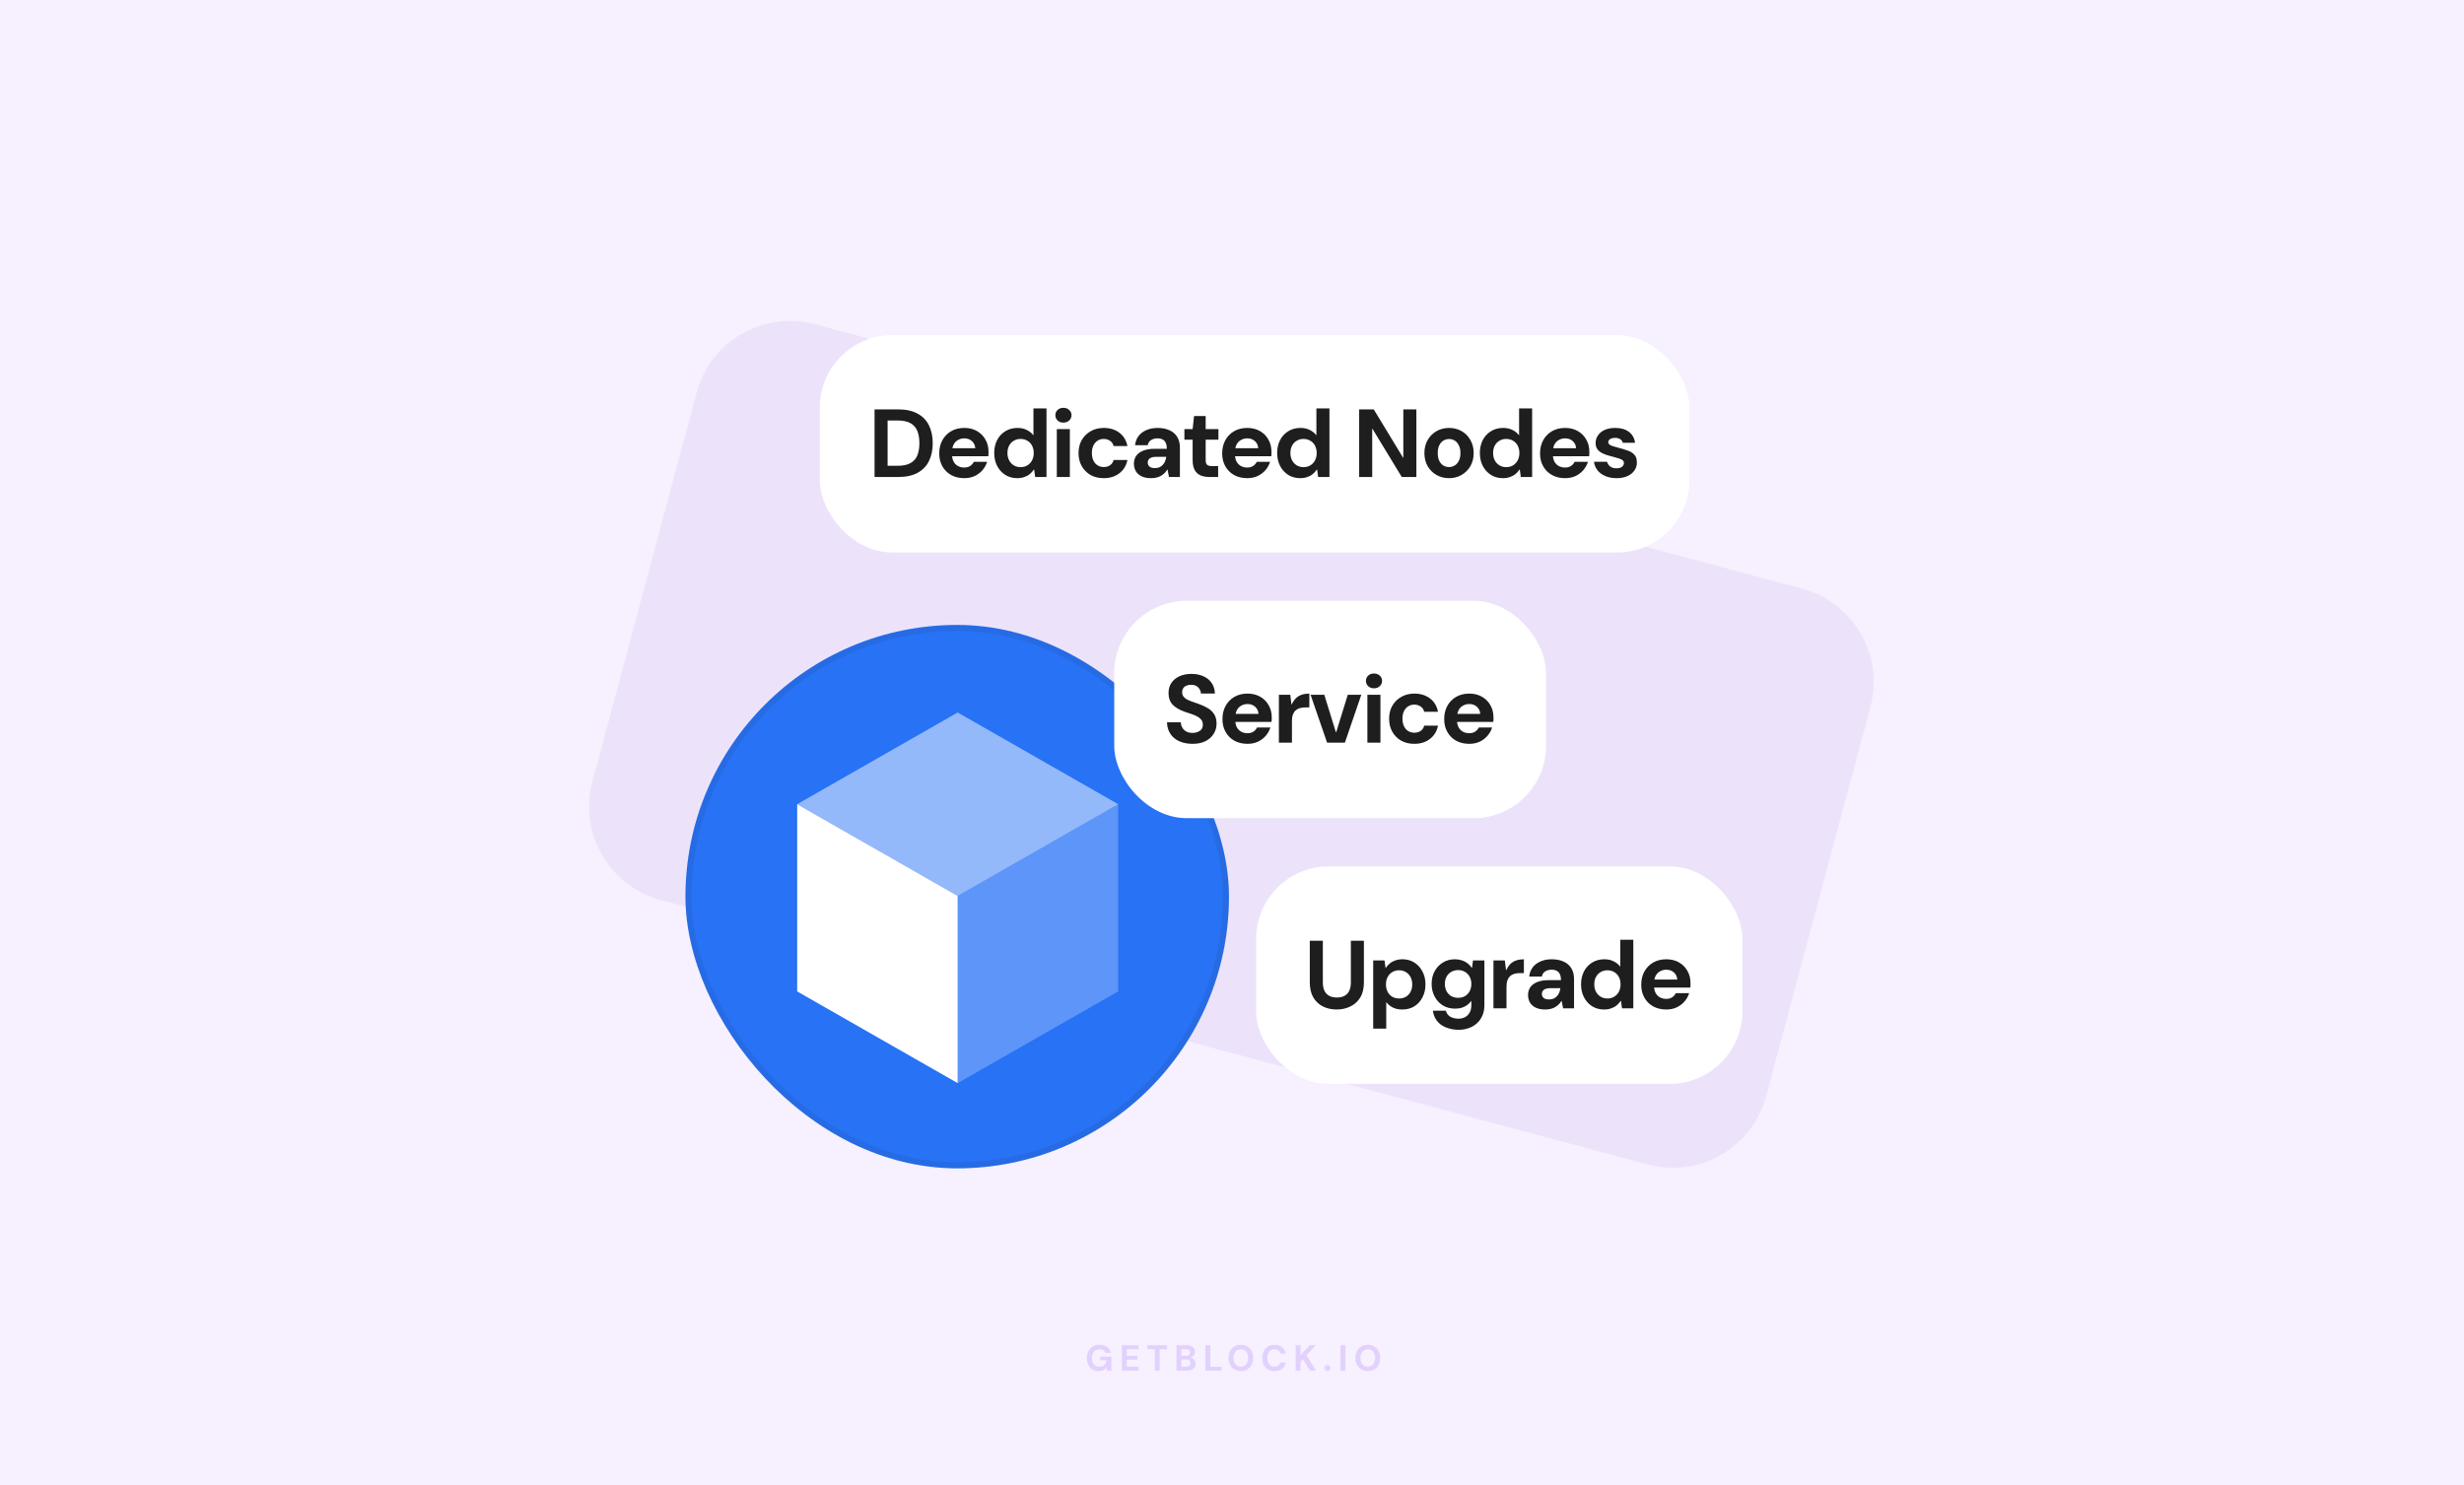 <svg width="816" height="492" viewBox="0 0 816 492" fill="none" xmlns="http://www.w3.org/2000/svg">
<rect width="816" height="492" fill="#F6F0FF"/>
<path d="M584.876 363.09C580.302 380.161 562.755 390.292 545.684 385.718L218.803 298.13C201.732 293.556 191.602 276.009 196.176 258.938L230.718 130.024C235.292 112.954 252.839 102.823 269.91 107.397L596.791 194.985C613.862 199.559 623.992 217.105 619.418 234.176L584.876 363.09Z" fill="#ECE3FA"/>
<path opacity="0.16" d="M363.914 454.144C363.122 454.144 362.426 453.968 361.826 453.616C361.234 453.256 360.774 452.756 360.446 452.116C360.118 451.468 359.954 450.716 359.954 449.86C359.954 448.996 360.122 448.236 360.458 447.58C360.794 446.916 361.278 446.396 361.91 446.02C362.55 445.644 363.306 445.456 364.178 445.456C365.17 445.456 365.99 445.692 366.638 446.164C367.294 446.636 367.714 447.292 367.898 448.132H366.098C365.978 447.764 365.754 447.476 365.426 447.268C365.098 447.052 364.678 446.944 364.166 446.944C363.622 446.944 363.158 447.064 362.774 447.304C362.39 447.544 362.098 447.88 361.898 448.312C361.698 448.744 361.598 449.26 361.598 449.86C361.598 450.468 361.698 450.984 361.898 451.408C362.098 451.832 362.382 452.156 362.75 452.38C363.126 452.596 363.566 452.704 364.07 452.704C364.806 452.704 365.362 452.508 365.738 452.116C366.122 451.716 366.35 451.2 366.422 450.568H364.358V449.356H368.054V454H366.566L366.434 452.932C366.258 453.196 366.05 453.42 365.81 453.604C365.578 453.78 365.306 453.912 364.994 454C364.682 454.096 364.322 454.144 363.914 454.144ZM371.537 454V445.6H377.057V446.908H373.157V449.104H376.697V450.364H373.157V452.692H377.057V454H371.537ZM382.432 454V446.908H379.972V445.6H386.488V446.908H384.04V454H382.432ZM389.604 454V445.6H393.048C393.632 445.6 394.124 445.692 394.524 445.876C394.924 446.06 395.224 446.316 395.424 446.644C395.632 446.964 395.736 447.336 395.736 447.76C395.736 448.184 395.644 448.54 395.46 448.828C395.276 449.116 395.032 449.34 394.728 449.5C394.432 449.652 394.104 449.74 393.744 449.764L393.936 449.632C394.32 449.648 394.66 449.752 394.956 449.944C395.26 450.128 395.496 450.376 395.664 450.688C395.84 451 395.928 451.34 395.928 451.708C395.928 452.156 395.82 452.552 395.604 452.896C395.388 453.24 395.076 453.512 394.668 453.712C394.26 453.904 393.76 454 393.168 454H389.604ZM391.224 452.68H392.904C393.344 452.68 393.684 452.58 393.924 452.38C394.164 452.18 394.284 451.892 394.284 451.516C394.284 451.14 394.16 450.848 393.912 450.64C393.664 450.424 393.32 450.316 392.88 450.316H391.224V452.68ZM391.224 449.104H392.784C393.208 449.104 393.532 449.008 393.756 448.816C393.98 448.624 394.092 448.352 394.092 448C394.092 447.656 393.98 447.388 393.756 447.196C393.532 446.996 393.204 446.896 392.772 446.896H391.224V449.104ZM399.211 454V445.6H400.831V452.74H404.515V454H399.211ZM410.912 454.144C410.104 454.144 409.392 453.96 408.776 453.592C408.168 453.224 407.692 452.716 407.348 452.068C407.004 451.412 406.832 450.656 406.832 449.8C406.832 448.944 407.004 448.192 407.348 447.544C407.692 446.888 408.168 446.376 408.776 446.008C409.392 445.64 410.104 445.456 410.912 445.456C411.72 445.456 412.428 445.64 413.036 446.008C413.652 446.376 414.132 446.888 414.476 447.544C414.82 448.192 414.992 448.944 414.992 449.8C414.992 450.656 414.82 451.412 414.476 452.068C414.132 452.716 413.652 453.224 413.036 453.592C412.428 453.96 411.72 454.144 410.912 454.144ZM410.912 452.692C411.408 452.692 411.836 452.576 412.196 452.344C412.564 452.104 412.844 451.768 413.036 451.336C413.236 450.904 413.336 450.392 413.336 449.8C413.336 449.2 413.236 448.688 413.036 448.264C412.844 447.832 412.564 447.5 412.196 447.268C411.836 447.036 411.408 446.92 410.912 446.92C410.424 446.92 409.996 447.036 409.628 447.268C409.26 447.5 408.976 447.832 408.776 448.264C408.576 448.688 408.476 449.2 408.476 449.8C408.476 450.392 408.576 450.904 408.776 451.336C408.976 451.768 409.26 452.104 409.628 452.344C409.996 452.576 410.424 452.692 410.912 452.692ZM422.053 454.144C421.221 454.144 420.505 453.964 419.905 453.604C419.305 453.236 418.845 452.728 418.525 452.08C418.205 451.424 418.045 450.668 418.045 449.812C418.045 448.956 418.205 448.2 418.525 447.544C418.845 446.888 419.305 446.376 419.905 446.008C420.505 445.64 421.221 445.456 422.053 445.456C423.069 445.456 423.897 445.708 424.537 446.212C425.185 446.716 425.589 447.428 425.749 448.348H423.985C423.881 447.9 423.665 447.552 423.337 447.304C423.009 447.048 422.577 446.92 422.041 446.92C421.553 446.92 421.133 447.04 420.781 447.28C420.429 447.512 420.157 447.844 419.965 448.276C419.781 448.7 419.689 449.212 419.689 449.812C419.689 450.404 419.781 450.916 419.965 451.348C420.157 451.78 420.429 452.112 420.781 452.344C421.133 452.576 421.553 452.692 422.041 452.692C422.577 452.692 423.005 452.576 423.325 452.344C423.653 452.104 423.873 451.772 423.985 451.348H425.749C425.589 452.22 425.185 452.904 424.537 453.4C423.897 453.896 423.069 454.144 422.053 454.144ZM429.077 454V445.6H430.697V448.924L433.733 445.6H435.737L432.641 448.924L435.821 454H433.841L431.489 450.184L430.697 451.024V454H429.077ZM439.603 454.06C439.307 454.06 439.063 453.972 438.871 453.796C438.687 453.612 438.595 453.388 438.595 453.124C438.595 452.86 438.687 452.64 438.871 452.464C439.063 452.28 439.307 452.188 439.603 452.188C439.899 452.188 440.139 452.28 440.323 452.464C440.507 452.64 440.599 452.86 440.599 453.124C440.599 453.388 440.507 453.612 440.323 453.796C440.139 453.972 439.899 454.06 439.603 454.06ZM443.921 454V445.6H445.541V454H443.921ZM452.961 454.144C452.153 454.144 451.441 453.96 450.825 453.592C450.217 453.224 449.741 452.716 449.397 452.068C449.053 451.412 448.881 450.656 448.881 449.8C448.881 448.944 449.053 448.192 449.397 447.544C449.741 446.888 450.217 446.376 450.825 446.008C451.441 445.64 452.153 445.456 452.961 445.456C453.769 445.456 454.477 445.64 455.085 446.008C455.701 446.376 456.181 446.888 456.525 447.544C456.869 448.192 457.041 448.944 457.041 449.8C457.041 450.656 456.869 451.412 456.525 452.068C456.181 452.716 455.701 453.224 455.085 453.592C454.477 453.96 453.769 454.144 452.961 454.144ZM452.961 452.692C453.457 452.692 453.885 452.576 454.245 452.344C454.613 452.104 454.893 451.768 455.085 451.336C455.285 450.904 455.385 450.392 455.385 449.8C455.385 449.2 455.285 448.688 455.085 448.264C454.893 447.832 454.613 447.5 454.245 447.268C453.885 447.036 453.457 446.92 452.961 446.92C452.473 446.92 452.045 447.036 451.677 447.268C451.309 447.5 451.025 447.832 450.825 448.264C450.625 448.688 450.525 449.2 450.525 449.8C450.525 450.392 450.625 450.904 450.825 451.336C451.025 451.768 451.309 452.104 451.677 452.344C452.045 452.576 452.473 452.692 452.961 452.692Z" fill="#7A2FEB"/>
<rect x="271.5" y="111" width="288" height="72" rx="24" fill="white"/>
<path d="M289.626 158V135.6H297.402C300.004 135.6 302.159 136.069 303.866 137.008C305.572 137.925 306.831 139.227 307.642 140.912C308.474 142.576 308.89 144.539 308.89 146.8C308.89 149.061 308.474 151.035 307.642 152.72C306.831 154.384 305.572 155.685 303.866 156.624C302.18 157.541 300.026 158 297.402 158H289.626ZM293.946 154.288H297.178C299.012 154.288 300.463 153.989 301.53 153.392C302.596 152.795 303.354 151.941 303.802 150.832C304.25 149.701 304.474 148.357 304.474 146.8C304.474 145.221 304.25 143.877 303.802 142.768C303.354 141.637 302.596 140.773 301.53 140.176C300.463 139.579 299.012 139.28 297.178 139.28H293.946V154.288ZM319.329 158.384C317.708 158.384 316.268 158.043 315.009 157.36C313.772 156.677 312.801 155.717 312.097 154.48C311.393 153.243 311.041 151.824 311.041 150.224C311.041 148.56 311.383 147.099 312.065 145.84C312.769 144.56 313.74 143.557 314.977 142.832C316.236 142.107 317.697 141.744 319.361 141.744C320.94 141.744 322.327 142.085 323.521 142.768C324.737 143.451 325.676 144.389 326.337 145.584C327.02 146.757 327.361 148.091 327.361 149.584C327.361 149.797 327.361 150.043 327.361 150.32C327.361 150.576 327.34 150.843 327.297 151.12H314.113V148.464H322.977C322.913 147.483 322.54 146.693 321.857 146.096C321.196 145.499 320.364 145.2 319.361 145.2C318.615 145.2 317.932 145.371 317.313 145.712C316.695 146.032 316.204 146.523 315.841 147.184C315.479 147.845 315.297 148.688 315.297 149.712V150.64C315.297 151.515 315.468 152.272 315.809 152.912C316.151 153.531 316.62 154.011 317.217 154.352C317.836 154.693 318.529 154.864 319.297 154.864C320.087 154.864 320.748 154.693 321.281 154.352C321.815 153.989 322.22 153.531 322.497 152.976H326.913C326.593 153.979 326.081 154.896 325.377 155.728C324.673 156.539 323.809 157.189 322.785 157.68C321.761 158.149 320.609 158.384 319.329 158.384ZM336.869 158.384C335.375 158.384 334.053 158.021 332.901 157.296C331.77 156.571 330.874 155.579 330.213 154.32C329.573 153.061 329.253 151.632 329.253 150.032C329.253 148.453 329.573 147.035 330.213 145.776C330.874 144.517 331.781 143.536 332.933 142.832C334.106 142.107 335.45 141.744 336.965 141.744C338.159 141.744 339.205 141.979 340.101 142.448C340.997 142.896 341.711 143.483 342.245 144.208V135.28H346.565V158H342.821L342.469 155.504H342.405C342.042 156.059 341.594 156.56 341.061 157.008C340.549 157.435 339.941 157.765 339.237 158C338.554 158.256 337.765 158.384 336.869 158.384ZM337.989 154.736C338.842 154.736 339.599 154.533 340.261 154.128C340.922 153.723 341.434 153.168 341.797 152.464C342.159 151.76 342.341 150.949 342.341 150.032C342.341 149.136 342.159 148.336 341.797 147.632C341.434 146.928 340.922 146.384 340.261 146C339.599 145.595 338.831 145.392 337.957 145.392C337.125 145.392 336.378 145.595 335.717 146C335.055 146.384 334.543 146.928 334.181 147.632C333.818 148.336 333.637 149.136 333.637 150.032C333.637 150.949 333.818 151.76 334.181 152.464C334.543 153.168 335.055 153.723 335.717 154.128C336.378 154.533 337.135 154.736 337.989 154.736ZM349.983 158V142.128H354.303V158H349.983ZM352.159 139.984C351.369 139.984 350.729 139.749 350.239 139.28C349.748 138.811 349.503 138.224 349.503 137.52C349.503 136.816 349.748 136.24 350.239 135.792C350.729 135.323 351.369 135.088 352.159 135.088C352.948 135.088 353.588 135.323 354.079 135.792C354.591 136.24 354.847 136.816 354.847 137.52C354.847 138.224 354.591 138.811 354.079 139.28C353.588 139.749 352.948 139.984 352.159 139.984ZM365.527 158.384C363.863 158.384 362.402 158.032 361.143 157.328C359.906 156.603 358.935 155.621 358.231 154.384C357.527 153.125 357.175 151.685 357.175 150.064C357.175 148.443 357.527 147.013 358.231 145.776C358.957 144.517 359.949 143.536 361.207 142.832C362.466 142.107 363.906 141.744 365.527 141.744C367.575 141.744 369.303 142.277 370.711 143.344C372.119 144.411 373.005 145.883 373.367 147.76H368.791C368.621 147.013 368.237 146.437 367.639 146.032C367.042 145.605 366.327 145.392 365.495 145.392C364.749 145.392 364.077 145.584 363.479 145.968C362.903 146.331 362.445 146.864 362.103 147.568C361.762 148.251 361.591 149.083 361.591 150.064C361.591 150.789 361.687 151.44 361.879 152.016C362.071 152.571 362.338 153.051 362.679 153.456C363.042 153.861 363.458 154.171 363.927 154.384C364.397 154.597 364.919 154.704 365.495 154.704C366.05 154.704 366.551 154.619 366.999 154.448C367.447 154.256 367.831 153.989 368.151 153.648C368.471 153.285 368.685 152.859 368.791 152.368H373.367C373.005 154.203 372.119 155.664 370.711 156.752C369.303 157.84 367.575 158.384 365.527 158.384ZM381.242 158.384C379.94 158.384 378.863 158.171 378.01 157.744C377.156 157.317 376.527 156.741 376.122 156.016C375.716 155.291 375.514 154.491 375.514 153.616C375.514 152.635 375.759 151.771 376.25 151.024C376.762 150.277 377.53 149.701 378.554 149.296C379.578 148.869 380.868 148.656 382.426 148.656H386.426C386.426 147.867 386.308 147.227 386.074 146.736C385.86 146.224 385.519 145.84 385.05 145.584C384.602 145.328 384.026 145.2 383.322 145.2C382.49 145.2 381.775 145.392 381.178 145.776C380.602 146.139 380.239 146.704 380.09 147.472H375.898C376.026 146.299 376.41 145.285 377.05 144.432C377.711 143.579 378.586 142.917 379.674 142.448C380.762 141.979 381.978 141.744 383.322 141.744C384.858 141.744 386.18 142 387.29 142.512C388.399 143.003 389.252 143.739 389.85 144.72C390.447 145.68 390.746 146.853 390.746 148.24V158H387.13L386.65 155.536H386.586C386.308 155.984 385.988 156.389 385.626 156.752C385.263 157.093 384.858 157.392 384.41 157.648C383.983 157.883 383.503 158.064 382.97 158.192C382.436 158.32 381.86 158.384 381.242 158.384ZM382.458 155.056C383.034 155.056 383.546 154.96 383.994 154.768C384.442 154.555 384.815 154.277 385.114 153.936C385.434 153.595 385.679 153.2 385.85 152.752C386.042 152.283 386.17 151.803 386.234 151.312H382.906C382.244 151.312 381.7 151.397 381.274 151.568C380.868 151.717 380.57 151.941 380.378 152.24C380.186 152.517 380.09 152.848 380.09 153.232C380.09 153.616 380.186 153.947 380.378 154.224C380.57 154.501 380.847 154.715 381.21 154.864C381.572 154.992 381.988 155.056 382.458 155.056ZM400.591 158C399.46 158 398.468 157.829 397.615 157.488C396.783 157.125 396.132 156.539 395.663 155.728C395.194 154.896 394.959 153.765 394.959 152.336V145.648H392.239V142.128H394.959L395.439 137.808H399.279V142.128H403.503V145.648H399.279V152.4C399.279 153.147 399.439 153.669 399.759 153.968C400.079 154.245 400.623 154.384 401.391 154.384H403.407V158H400.591ZM413.034 158.384C411.413 158.384 409.973 158.043 408.714 157.36C407.477 156.677 406.506 155.717 405.802 154.48C405.098 153.243 404.746 151.824 404.746 150.224C404.746 148.56 405.088 147.099 405.77 145.84C406.474 144.56 407.445 143.557 408.682 142.832C409.941 142.107 411.402 141.744 413.066 141.744C414.645 141.744 416.032 142.085 417.226 142.768C418.442 143.451 419.381 144.389 420.042 145.584C420.725 146.757 421.066 148.091 421.066 149.584C421.066 149.797 421.066 150.043 421.066 150.32C421.066 150.576 421.045 150.843 421.002 151.12H407.818V148.464H416.682C416.618 147.483 416.245 146.693 415.562 146.096C414.901 145.499 414.069 145.2 413.066 145.2C412.32 145.2 411.637 145.371 411.018 145.712C410.4 146.032 409.909 146.523 409.546 147.184C409.184 147.845 409.002 148.688 409.002 149.712V150.64C409.002 151.515 409.173 152.272 409.514 152.912C409.856 153.531 410.325 154.011 410.922 154.352C411.541 154.693 412.234 154.864 413.002 154.864C413.792 154.864 414.453 154.693 414.986 154.352C415.52 153.989 415.925 153.531 416.202 152.976H420.618C420.298 153.979 419.786 154.896 419.082 155.728C418.378 156.539 417.514 157.189 416.49 157.68C415.466 158.149 414.314 158.384 413.034 158.384ZM430.574 158.384C429.08 158.384 427.758 158.021 426.606 157.296C425.475 156.571 424.579 155.579 423.918 154.32C423.278 153.061 422.958 151.632 422.958 150.032C422.958 148.453 423.278 147.035 423.918 145.776C424.579 144.517 425.486 143.536 426.638 142.832C427.811 142.107 429.155 141.744 430.67 141.744C431.864 141.744 432.91 141.979 433.806 142.448C434.702 142.896 435.416 143.483 435.95 144.208V135.28H440.27V158H436.526L436.174 155.504H436.11C435.747 156.059 435.299 156.56 434.766 157.008C434.254 157.435 433.646 157.765 432.942 158C432.259 158.256 431.47 158.384 430.574 158.384ZM431.694 154.736C432.547 154.736 433.304 154.533 433.966 154.128C434.627 153.723 435.139 153.168 435.502 152.464C435.864 151.76 436.046 150.949 436.046 150.032C436.046 149.136 435.864 148.336 435.502 147.632C435.139 146.928 434.627 146.384 433.966 146C433.304 145.595 432.536 145.392 431.662 145.392C430.83 145.392 430.083 145.595 429.422 146C428.76 146.384 428.248 146.928 427.886 147.632C427.523 148.336 427.342 149.136 427.342 150.032C427.342 150.949 427.523 151.76 427.886 152.464C428.248 153.168 428.76 153.723 429.422 154.128C430.083 154.533 430.84 154.736 431.694 154.736ZM450.113 158V135.6H454.945L464.673 151.632H464.737V135.6H469.057V158H464.225L454.497 142H454.433V158H450.113ZM479.876 158.384C478.34 158.384 476.954 158.032 475.716 157.328C474.479 156.624 473.498 155.643 472.772 154.384C472.068 153.125 471.716 151.685 471.716 150.064C471.716 148.421 472.079 146.981 472.804 145.744C473.53 144.485 474.511 143.504 475.748 142.8C476.986 142.096 478.362 141.744 479.876 141.744C481.412 141.744 482.799 142.096 484.036 142.8C485.274 143.504 486.244 144.485 486.948 145.744C487.674 146.981 488.036 148.421 488.036 150.064C488.036 151.707 487.674 153.157 486.948 154.416C486.223 155.653 485.242 156.624 484.004 157.328C482.788 158.032 481.412 158.384 479.876 158.384ZM479.876 154.704C480.559 154.704 481.178 154.533 481.732 154.192C482.308 153.851 482.767 153.339 483.108 152.656C483.471 151.952 483.652 151.088 483.652 150.064C483.652 149.04 483.471 148.187 483.108 147.504C482.767 146.8 482.319 146.277 481.764 145.936C481.21 145.595 480.591 145.424 479.908 145.424C479.226 145.424 478.596 145.595 478.02 145.936C477.444 146.277 476.986 146.8 476.644 147.504C476.303 148.187 476.132 149.04 476.132 150.064C476.132 151.088 476.303 151.952 476.644 152.656C476.986 153.339 477.434 153.851 477.988 154.192C478.564 154.533 479.194 154.704 479.876 154.704ZM497.7 158.384C496.207 158.384 494.884 158.021 493.732 157.296C492.601 156.571 491.705 155.579 491.044 154.32C490.404 153.061 490.084 151.632 490.084 150.032C490.084 148.453 490.404 147.035 491.044 145.776C491.705 144.517 492.612 143.536 493.764 142.832C494.937 142.107 496.281 141.744 497.796 141.744C498.991 141.744 500.036 141.979 500.932 142.448C501.828 142.896 502.543 143.483 503.076 144.208V135.28H507.396V158H503.652L503.3 155.504H503.236C502.873 156.059 502.425 156.56 501.892 157.008C501.38 157.435 500.772 157.765 500.068 158C499.385 158.256 498.596 158.384 497.7 158.384ZM498.82 154.736C499.673 154.736 500.431 154.533 501.092 154.128C501.753 153.723 502.265 153.168 502.628 152.464C502.991 151.76 503.172 150.949 503.172 150.032C503.172 149.136 502.991 148.336 502.628 147.632C502.265 146.928 501.753 146.384 501.092 146C500.431 145.595 499.663 145.392 498.788 145.392C497.956 145.392 497.209 145.595 496.548 146C495.887 146.384 495.375 146.928 495.012 147.632C494.649 148.336 494.468 149.136 494.468 150.032C494.468 150.949 494.649 151.76 495.012 152.464C495.375 153.168 495.887 153.723 496.548 154.128C497.209 154.533 497.967 154.736 498.82 154.736ZM518.302 158.384C516.681 158.384 515.241 158.043 513.982 157.36C512.745 156.677 511.774 155.717 511.07 154.48C510.366 153.243 510.014 151.824 510.014 150.224C510.014 148.56 510.355 147.099 511.038 145.84C511.742 144.56 512.713 143.557 513.95 142.832C515.209 142.107 516.67 141.744 518.334 141.744C519.913 141.744 521.299 142.085 522.494 142.768C523.71 143.451 524.649 144.389 525.31 145.584C525.993 146.757 526.334 148.091 526.334 149.584C526.334 149.797 526.334 150.043 526.334 150.32C526.334 150.576 526.313 150.843 526.27 151.12H513.086V148.464H521.95C521.886 147.483 521.513 146.693 520.83 146.096C520.169 145.499 519.337 145.2 518.334 145.2C517.587 145.2 516.905 145.371 516.286 145.712C515.667 146.032 515.177 146.523 514.814 147.184C514.451 147.845 514.27 148.688 514.27 149.712V150.64C514.27 151.515 514.441 152.272 514.782 152.912C515.123 153.531 515.593 154.011 516.19 154.352C516.809 154.693 517.502 154.864 518.27 154.864C519.059 154.864 519.721 154.693 520.254 154.352C520.787 153.989 521.193 153.531 521.47 152.976H525.886C525.566 153.979 525.054 154.896 524.35 155.728C523.646 156.539 522.782 157.189 521.758 157.68C520.734 158.149 519.582 158.384 518.302 158.384ZM535.361 158.384C533.953 158.384 532.705 158.149 531.617 157.68C530.529 157.211 529.665 156.571 529.025 155.76C528.385 154.928 528.001 153.989 527.873 152.944H532.193C532.3 153.328 532.481 153.691 532.737 154.032C532.993 154.352 533.335 154.619 533.761 154.832C534.209 155.024 534.721 155.12 535.297 155.12C535.873 155.12 536.343 155.045 536.705 154.896C537.068 154.725 537.335 154.512 537.505 154.256C537.697 153.979 537.793 153.701 537.793 153.424C537.793 152.997 537.655 152.677 537.377 152.464C537.121 152.229 536.737 152.037 536.225 151.888C535.735 151.717 535.148 151.547 534.465 151.376C533.783 151.205 533.079 151.013 532.353 150.8C531.649 150.587 530.999 150.32 530.401 150C529.804 149.659 529.324 149.232 528.961 148.72C528.599 148.187 528.417 147.525 528.417 146.736C528.417 145.819 528.673 144.987 529.185 144.24C529.697 143.472 530.433 142.864 531.393 142.416C532.375 141.968 533.548 141.744 534.913 141.744C536.812 141.744 538.327 142.181 539.457 143.056C540.609 143.931 541.281 145.136 541.473 146.672H537.409C537.303 146.16 537.025 145.765 536.577 145.488C536.151 145.189 535.585 145.04 534.881 145.04C534.156 145.04 533.591 145.179 533.185 145.456C532.801 145.733 532.609 146.075 532.609 146.48C532.609 146.779 532.737 147.035 532.993 147.248C533.271 147.461 533.655 147.643 534.145 147.792C534.636 147.941 535.223 148.112 535.905 148.304C537.057 148.581 538.092 148.891 539.009 149.232C539.948 149.552 540.695 150.011 541.249 150.608C541.804 151.184 542.081 152.027 542.081 153.136C542.103 154.139 541.836 155.035 541.281 155.824C540.748 156.613 539.969 157.243 538.945 157.712C537.943 158.16 536.748 158.384 535.361 158.384Z" fill="#1E1E1F"/>
<rect x="227" y="207" width="180" height="180" rx="90" fill="#2772F5"/>
<rect x="228" y="208" width="178" height="178" rx="89" stroke="#1E1E1F" stroke-opacity="0.08" stroke-width="2"/>
<path d="M317.15 296.753V358.769L264 328.394V266.378L317.15 296.753Z" fill="white"/>
<path opacity="0.25" d="M317.148 296.753L370.298 266.378V328.394L317.148 358.769V296.753Z" fill="white"/>
<path opacity="0.5" d="M317.15 236L370.299 266.375L317.15 296.75L264 266.375L317.15 236Z" fill="white"/>
<rect x="416" y="287" width="161" height="72" rx="24" fill="white"/>
<path d="M442.66 334.384C440.996 334.384 439.492 334.053 438.148 333.392C436.804 332.731 435.737 331.739 434.948 330.416C434.159 329.093 433.764 327.408 433.764 325.36V311.6H438.084V325.392C438.084 326.501 438.265 327.44 438.628 328.208C439.012 328.955 439.545 329.509 440.228 329.872C440.932 330.235 441.764 330.416 442.724 330.416C443.705 330.416 444.537 330.235 445.22 329.872C445.924 329.509 446.457 328.955 446.82 328.208C447.183 327.44 447.364 326.501 447.364 325.392V311.6H451.684V325.36C451.684 327.408 451.279 329.093 450.468 330.416C449.657 331.739 448.559 332.731 447.172 333.392C445.807 334.053 444.303 334.384 442.66 334.384ZM454.759 340.72V318.128H458.503L458.855 320.624H458.919C459.282 320.069 459.719 319.579 460.231 319.152C460.765 318.704 461.383 318.363 462.087 318.128C462.791 317.872 463.581 317.744 464.455 317.744C465.949 317.744 467.261 318.107 468.391 318.832C469.543 319.557 470.439 320.549 471.079 321.808C471.741 323.045 472.071 324.475 472.071 326.096C472.071 327.675 471.741 329.093 471.079 330.352C470.439 331.611 469.543 332.603 468.391 333.328C467.239 334.032 465.895 334.384 464.359 334.384C463.165 334.384 462.119 334.16 461.223 333.712C460.327 333.243 459.613 332.645 459.079 331.92V340.72H454.759ZM463.335 330.736C464.189 330.736 464.946 330.544 465.607 330.16C466.269 329.755 466.781 329.2 467.143 328.496C467.506 327.792 467.687 326.992 467.687 326.096C467.687 325.179 467.506 324.368 467.143 323.664C466.781 322.96 466.269 322.405 465.607 322C464.946 321.595 464.189 321.392 463.335 321.392C462.482 321.392 461.725 321.595 461.063 322C460.402 322.405 459.89 322.96 459.527 323.664C459.165 324.347 458.983 325.147 458.983 326.064C458.983 326.981 459.165 327.792 459.527 328.496C459.89 329.2 460.402 329.755 461.063 330.16C461.725 330.544 462.482 330.736 463.335 330.736ZM483.073 341.104C482.049 341.104 481.057 340.976 480.097 340.72C479.137 340.485 478.263 340.112 477.473 339.6C476.684 339.088 476.033 338.427 475.521 337.616C475.009 336.827 474.679 335.877 474.529 334.768H478.817C478.967 335.344 479.223 335.824 479.585 336.208C479.969 336.613 480.449 336.912 481.025 337.104C481.623 337.317 482.273 337.424 482.977 337.424C483.767 337.424 484.481 337.264 485.121 336.944C485.761 336.624 486.273 336.133 486.657 335.472C487.063 334.811 487.265 333.968 487.265 332.944V331.504C486.945 331.973 486.529 332.411 486.017 332.816C485.527 333.2 484.94 333.509 484.257 333.744C483.575 333.979 482.785 334.096 481.889 334.096C480.353 334.096 478.999 333.744 477.825 333.04C476.673 332.315 475.767 331.333 475.105 330.096C474.444 328.859 474.113 327.461 474.113 325.904C474.113 324.325 474.444 322.928 475.105 321.712C475.767 320.496 476.673 319.536 477.825 318.832C478.977 318.107 480.311 317.744 481.825 317.744C482.657 317.744 483.425 317.861 484.129 318.096C484.833 318.331 485.463 318.661 486.017 319.088C486.572 319.515 487.041 320.016 487.425 320.592H487.489L487.809 318.128H491.585V332.848C491.585 334.213 491.361 335.408 490.913 336.432C490.465 337.456 489.847 338.309 489.057 338.992C488.289 339.696 487.383 340.219 486.337 340.56C485.313 340.923 484.225 341.104 483.073 341.104ZM482.881 330.512C483.756 330.512 484.524 330.32 485.185 329.936C485.847 329.531 486.359 328.987 486.721 328.304C487.084 327.6 487.265 326.8 487.265 325.904C487.265 325.029 487.084 324.251 486.721 323.568C486.359 322.864 485.847 322.32 485.185 321.936C484.524 321.531 483.756 321.328 482.881 321.328C482.028 321.328 481.26 321.531 480.577 321.936C479.916 322.32 479.404 322.853 479.041 323.536C478.679 324.219 478.497 325.008 478.497 325.904C478.497 326.8 478.679 327.6 479.041 328.304C479.404 328.987 479.916 329.531 480.577 329.936C481.26 330.32 482.028 330.512 482.881 330.512ZM494.586 334V318.128H498.362L498.746 321.36H498.81C499.237 320.464 499.727 319.749 500.282 319.216C500.858 318.683 501.509 318.309 502.234 318.096C502.959 317.861 503.77 317.744 504.666 317.744V322.32H503.482C502.778 322.32 502.138 322.395 501.562 322.544C501.007 322.693 500.527 322.949 500.122 323.312C499.738 323.653 499.439 324.112 499.226 324.688C499.013 325.264 498.906 325.979 498.906 326.832V334H494.586ZM511.766 334.384C510.465 334.384 509.387 334.171 508.534 333.744C507.681 333.317 507.051 332.741 506.646 332.016C506.241 331.291 506.038 330.491 506.038 329.616C506.038 328.635 506.283 327.771 506.774 327.024C507.286 326.277 508.054 325.701 509.078 325.296C510.102 324.869 511.393 324.656 512.95 324.656H516.95C516.95 323.867 516.833 323.227 516.598 322.736C516.385 322.224 516.043 321.84 515.574 321.584C515.126 321.328 514.55 321.2 513.846 321.2C513.014 321.2 512.299 321.392 511.702 321.776C511.126 322.139 510.763 322.704 510.614 323.472H506.422C506.55 322.299 506.934 321.285 507.574 320.432C508.235 319.579 509.11 318.917 510.198 318.448C511.286 317.979 512.502 317.744 513.846 317.744C515.382 317.744 516.705 318 517.814 318.512C518.923 319.003 519.777 319.739 520.374 320.72C520.971 321.68 521.27 322.853 521.27 324.24V334H517.654L517.174 331.536H517.11C516.833 331.984 516.513 332.389 516.15 332.752C515.787 333.093 515.382 333.392 514.934 333.648C514.507 333.883 514.027 334.064 513.494 334.192C512.961 334.32 512.385 334.384 511.766 334.384ZM512.982 331.056C513.558 331.056 514.07 330.96 514.518 330.768C514.966 330.555 515.339 330.277 515.638 329.936C515.958 329.595 516.203 329.2 516.374 328.752C516.566 328.283 516.694 327.803 516.758 327.312H513.43C512.769 327.312 512.225 327.397 511.798 327.568C511.393 327.717 511.094 327.941 510.902 328.24C510.71 328.517 510.614 328.848 510.614 329.232C510.614 329.616 510.71 329.947 510.902 330.224C511.094 330.501 511.371 330.715 511.734 330.864C512.097 330.992 512.513 331.056 512.982 331.056ZM531.207 334.384C529.714 334.384 528.391 334.021 527.239 333.296C526.108 332.571 525.212 331.579 524.551 330.32C523.911 329.061 523.591 327.632 523.591 326.032C523.591 324.453 523.911 323.035 524.551 321.776C525.212 320.517 526.119 319.536 527.271 318.832C528.444 318.107 529.788 317.744 531.303 317.744C532.498 317.744 533.543 317.979 534.439 318.448C535.335 318.896 536.05 319.483 536.583 320.208V311.28H540.903V334H537.159L536.807 331.504H536.743C536.38 332.059 535.932 332.56 535.399 333.008C534.887 333.435 534.279 333.765 533.575 334C532.892 334.256 532.103 334.384 531.207 334.384ZM532.327 330.736C533.18 330.736 533.938 330.533 534.599 330.128C535.26 329.723 535.772 329.168 536.135 328.464C536.498 327.76 536.679 326.949 536.679 326.032C536.679 325.136 536.498 324.336 536.135 323.632C535.772 322.928 535.26 322.384 534.599 322C533.938 321.595 533.17 321.392 532.295 321.392C531.463 321.392 530.716 321.595 530.055 322C529.394 322.384 528.882 322.928 528.519 323.632C528.156 324.336 527.975 325.136 527.975 326.032C527.975 326.949 528.156 327.76 528.519 328.464C528.882 329.168 529.394 329.723 530.055 330.128C530.716 330.533 531.474 330.736 532.327 330.736ZM551.809 334.384C550.188 334.384 548.748 334.043 547.489 333.36C546.252 332.677 545.281 331.717 544.577 330.48C543.873 329.243 543.521 327.824 543.521 326.224C543.521 324.56 543.862 323.099 544.545 321.84C545.249 320.56 546.22 319.557 547.457 318.832C548.716 318.107 550.177 317.744 551.841 317.744C553.42 317.744 554.806 318.085 556.001 318.768C557.217 319.451 558.156 320.389 558.817 321.584C559.5 322.757 559.841 324.091 559.841 325.584C559.841 325.797 559.841 326.043 559.841 326.32C559.841 326.576 559.82 326.843 559.777 327.12H546.593V324.464H555.457C555.393 323.483 555.02 322.693 554.337 322.096C553.676 321.499 552.844 321.2 551.841 321.2C551.094 321.2 550.412 321.371 549.793 321.712C549.174 322.032 548.684 322.523 548.321 323.184C547.958 323.845 547.777 324.688 547.777 325.712V326.64C547.777 327.515 547.948 328.272 548.289 328.912C548.63 329.531 549.1 330.011 549.697 330.352C550.316 330.693 551.009 330.864 551.777 330.864C552.566 330.864 553.228 330.693 553.761 330.352C554.294 329.989 554.7 329.531 554.977 328.976H559.393C559.073 329.979 558.561 330.896 557.857 331.728C557.153 332.539 556.289 333.189 555.265 333.68C554.241 334.149 553.089 334.384 551.809 334.384Z" fill="#1E1E1F"/>
<rect x="369" y="199" width="143" height="72" rx="24" fill="white"/>
<path d="M394.95 246.384C393.329 246.384 391.878 246.107 390.598 245.552C389.339 244.997 388.347 244.187 387.622 243.12C386.897 242.053 386.513 240.763 386.47 239.248H391.046C391.067 239.909 391.238 240.507 391.558 241.04C391.878 241.573 392.315 242 392.87 242.32C393.446 242.619 394.139 242.768 394.95 242.768C395.611 242.768 396.187 242.661 396.678 242.448C397.19 242.235 397.595 241.936 397.894 241.552C398.193 241.147 398.342 240.645 398.342 240.048C398.342 239.408 398.182 238.875 397.862 238.448C397.542 238.021 397.105 237.659 396.55 237.36C395.995 237.04 395.355 236.763 394.63 236.528C393.926 236.293 393.19 236.048 392.422 235.792C390.651 235.173 389.297 234.384 388.358 233.424C387.441 232.464 386.982 231.184 386.982 229.584C386.982 228.261 387.302 227.131 387.942 226.192C388.582 225.232 389.478 224.496 390.63 223.984C391.782 223.472 393.094 223.216 394.566 223.216C396.081 223.216 397.414 223.483 398.566 224.016C399.718 224.528 400.625 225.275 401.286 226.256C401.947 227.237 402.299 228.389 402.342 229.712H397.702C397.681 229.179 397.531 228.699 397.254 228.272C396.998 227.824 396.635 227.472 396.166 227.216C395.697 226.96 395.142 226.832 394.502 226.832C393.947 226.811 393.435 226.896 392.966 227.088C392.518 227.259 392.155 227.536 391.878 227.92C391.622 228.283 391.494 228.741 391.494 229.296C391.494 229.829 391.622 230.277 391.878 230.64C392.134 231.003 392.486 231.323 392.934 231.6C393.403 231.856 393.958 232.101 394.598 232.336C395.238 232.571 395.942 232.816 396.71 233.072C397.841 233.456 398.865 233.915 399.782 234.448C400.721 234.96 401.467 235.632 402.022 236.464C402.598 237.296 402.886 238.384 402.886 239.728C402.886 240.923 402.577 242.021 401.958 243.024C401.361 244.027 400.475 244.837 399.302 245.456C398.129 246.075 396.678 246.384 394.95 246.384ZM413.128 246.384C411.506 246.384 410.066 246.043 408.808 245.36C407.57 244.677 406.6 243.717 405.896 242.48C405.192 241.243 404.84 239.824 404.84 238.224C404.84 236.56 405.181 235.099 405.864 233.84C406.568 232.56 407.538 231.557 408.776 230.832C410.034 230.107 411.496 229.744 413.16 229.744C414.738 229.744 416.125 230.085 417.32 230.768C418.536 231.451 419.474 232.389 420.136 233.584C420.818 234.757 421.16 236.091 421.16 237.584C421.16 237.797 421.16 238.043 421.16 238.32C421.16 238.576 421.138 238.843 421.096 239.12H407.912V236.464H416.776C416.712 235.483 416.338 234.693 415.656 234.096C414.994 233.499 414.162 233.2 413.16 233.2C412.413 233.2 411.73 233.371 411.112 233.712C410.493 234.032 410.002 234.523 409.64 235.184C409.277 235.845 409.096 236.688 409.096 237.712V238.64C409.096 239.515 409.266 240.272 409.608 240.912C409.949 241.531 410.418 242.011 411.016 242.352C411.634 242.693 412.328 242.864 413.096 242.864C413.885 242.864 414.546 242.693 415.08 242.352C415.613 241.989 416.018 241.531 416.296 240.976H420.712C420.392 241.979 419.88 242.896 419.176 243.728C418.472 244.539 417.608 245.189 416.584 245.68C415.56 246.149 414.408 246.384 413.128 246.384ZM423.531 246V230.128H427.307L427.691 233.36H427.755C428.182 232.464 428.672 231.749 429.227 231.216C429.803 230.683 430.454 230.309 431.179 230.096C431.904 229.861 432.715 229.744 433.611 229.744V234.32H432.427C431.723 234.32 431.083 234.395 430.507 234.544C429.952 234.693 429.472 234.949 429.067 235.312C428.683 235.653 428.384 236.112 428.171 236.688C427.958 237.264 427.851 237.979 427.851 238.832V246H423.531ZM439.495 246L434.023 230.128H438.567L442.407 242.544H442.503L446.343 230.128H450.823L445.383 246H439.495ZM452.836 246V230.128H457.156V246H452.836ZM455.012 227.984C454.223 227.984 453.583 227.749 453.092 227.28C452.601 226.811 452.356 226.224 452.356 225.52C452.356 224.816 452.601 224.24 453.092 223.792C453.583 223.323 454.223 223.088 455.012 223.088C455.801 223.088 456.441 223.323 456.932 223.792C457.444 224.24 457.7 224.816 457.7 225.52C457.7 226.224 457.444 226.811 456.932 227.28C456.441 227.749 455.801 227.984 455.012 227.984ZM468.38 246.384C466.716 246.384 465.255 246.032 463.996 245.328C462.759 244.603 461.788 243.621 461.084 242.384C460.38 241.125 460.028 239.685 460.028 238.064C460.028 236.443 460.38 235.013 461.084 233.776C461.81 232.517 462.802 231.536 464.06 230.832C465.319 230.107 466.759 229.744 468.38 229.744C470.428 229.744 472.156 230.277 473.564 231.344C474.972 232.411 475.858 233.883 476.22 235.76H471.644C471.474 235.013 471.09 234.437 470.492 234.032C469.895 233.605 469.18 233.392 468.348 233.392C467.602 233.392 466.93 233.584 466.332 233.968C465.756 234.331 465.298 234.864 464.956 235.568C464.615 236.251 464.444 237.083 464.444 238.064C464.444 238.789 464.54 239.44 464.732 240.016C464.924 240.571 465.191 241.051 465.532 241.456C465.895 241.861 466.311 242.171 466.78 242.384C467.25 242.597 467.772 242.704 468.348 242.704C468.903 242.704 469.404 242.619 469.852 242.448C470.3 242.256 470.684 241.989 471.004 241.648C471.324 241.285 471.538 240.859 471.644 240.368H476.22C475.858 242.203 474.972 243.664 473.564 244.752C472.156 245.84 470.428 246.384 468.38 246.384ZM486.559 246.384C484.938 246.384 483.498 246.043 482.239 245.36C481.002 244.677 480.031 243.717 479.327 242.48C478.623 241.243 478.271 239.824 478.271 238.224C478.271 236.56 478.612 235.099 479.295 233.84C479.999 232.56 480.97 231.557 482.207 230.832C483.466 230.107 484.927 229.744 486.591 229.744C488.17 229.744 489.556 230.085 490.751 230.768C491.967 231.451 492.906 232.389 493.567 233.584C494.25 234.757 494.591 236.091 494.591 237.584C494.591 237.797 494.591 238.043 494.591 238.32C494.591 238.576 494.57 238.843 494.527 239.12H481.343V236.464H490.207C490.143 235.483 489.77 234.693 489.087 234.096C488.426 233.499 487.594 233.2 486.591 233.2C485.844 233.2 485.162 233.371 484.543 233.712C483.924 234.032 483.434 234.523 483.071 235.184C482.708 235.845 482.527 236.688 482.527 237.712V238.64C482.527 239.515 482.698 240.272 483.039 240.912C483.38 241.531 483.85 242.011 484.447 242.352C485.066 242.693 485.759 242.864 486.527 242.864C487.316 242.864 487.978 242.693 488.511 242.352C489.044 241.989 489.45 241.531 489.727 240.976H494.143C493.823 241.979 493.311 242.896 492.607 243.728C491.903 244.539 491.039 245.189 490.015 245.68C488.991 246.149 487.839 246.384 486.559 246.384Z" fill="#1E1E1F"/>
</svg>
